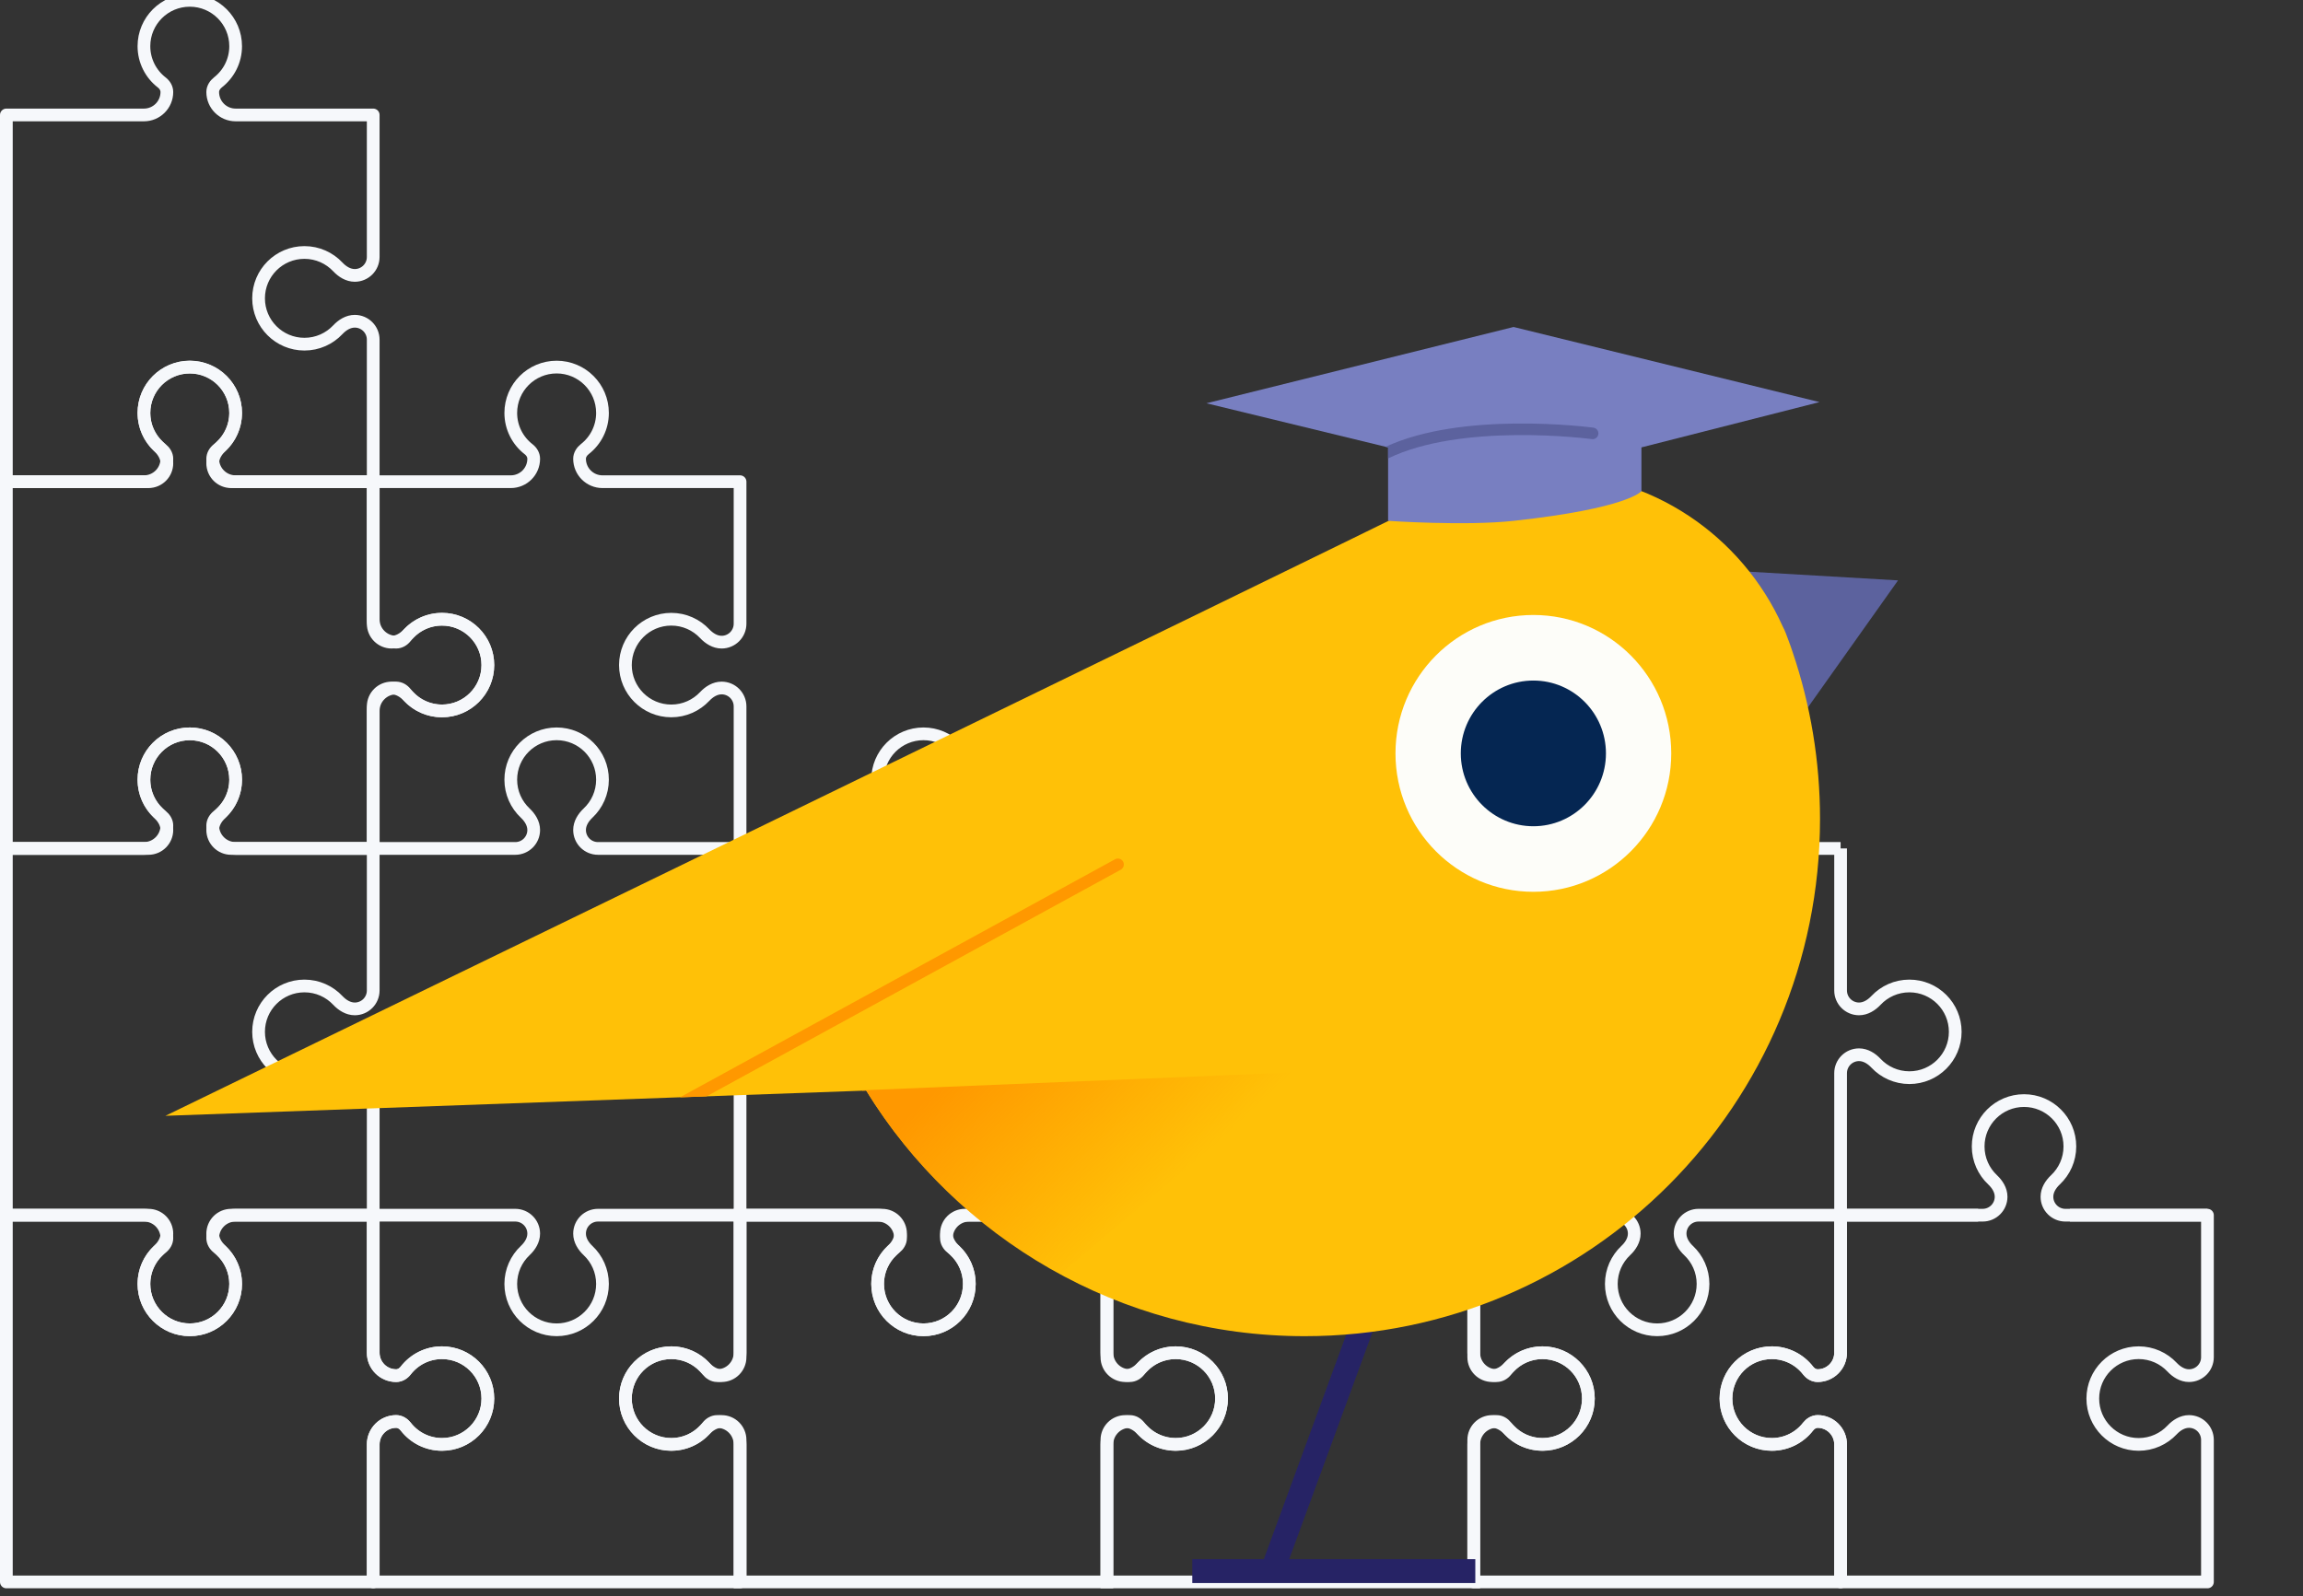 <svg xmlns='http://www.w3.org/2000/svg' width='362' height='251' viewBox='0 0 362 251' fill='none'>
<rect x="0" y="0" width="362" height="251" fill="#333333" stroke="none"/>
<g clip-path="url(#clip0_1_4102)">
<path d="M80.287 64.925C80.287 67.247 81.385 69.313 83.091 70.632C83.563 70.996 83.891 71.536 83.891 72.133V72.133C83.891 74.123 82.278 75.737 80.287 75.737H58.663V98.067C58.663 99.668 59.961 100.965 61.56 100.965V100.965C62.595 100.965 63.518 100.38 64.228 99.627C65.542 98.232 67.407 97.361 69.475 97.361C73.456 97.361 76.683 100.588 76.683 104.569C76.683 108.549 73.456 111.777 69.475 111.777C67.407 111.777 65.542 110.905 64.228 109.51C63.518 108.757 62.595 108.173 61.56 108.173V108.173C59.961 108.173 58.663 109.47 58.663 111.07V133.4H80.994C82.594 133.4 83.891 132.103 83.891 130.503V130.503C83.891 129.469 83.307 128.545 82.554 127.836C81.158 126.522 80.287 124.657 80.287 122.588C80.287 118.608 83.514 115.38 87.495 115.38C91.476 115.38 94.703 118.608 94.703 122.588C94.703 124.657 93.832 126.522 92.436 127.836C91.683 128.545 91.099 129.469 91.099 130.503V130.503C91.099 132.103 92.396 133.4 93.996 133.4H116.327V111.07C116.327 109.47 115.03 108.173 113.43 108.173V108.173C112.395 108.173 111.472 108.757 110.763 109.51C109.448 110.905 107.583 111.777 105.515 111.777C101.534 111.777 98.307 108.549 98.307 104.569C98.307 100.588 101.534 97.361 105.515 97.361C107.583 97.361 109.448 98.232 110.763 99.627C111.472 100.38 112.395 100.965 113.43 100.965V100.965C115.03 100.965 116.327 99.668 116.327 98.067V75.737H94.703C92.713 75.737 91.099 74.123 91.099 72.133V72.133C91.099 71.52 91.457 70.979 91.939 70.6C93.622 69.281 94.703 67.229 94.703 64.925C94.703 60.944 91.476 57.717 87.495 57.717C83.514 57.717 80.287 60.944 80.287 64.925Z" stroke="#F6F8FB" stroke-width="2" stroke-linejoin="round"/>
<path d="M310.941 191.064L289.317 191.064L289.317 212.687C289.317 214.678 287.703 216.291 285.713 216.291V216.291C285.116 216.291 284.576 215.964 284.211 215.491C282.893 213.786 280.827 212.687 278.505 212.687C274.524 212.687 271.297 215.915 271.297 219.895C271.297 223.876 274.524 227.103 278.505 227.103C280.809 227.103 282.861 226.022 284.18 224.339C284.559 223.857 285.1 223.499 285.713 223.499V223.499C287.703 223.499 289.317 225.113 289.317 227.103L289.317 248.727L346.98 248.727L346.98 226.396C346.98 224.796 345.683 223.499 344.083 223.499V223.499C343.049 223.499 342.125 224.084 341.416 224.837C340.102 226.232 338.237 227.103 336.168 227.103C332.187 227.103 328.96 223.876 328.96 219.895C328.96 215.915 332.187 212.687 336.168 212.687C338.237 212.687 340.102 213.559 341.416 214.954C342.125 215.707 343.049 216.291 344.083 216.291V216.291C345.683 216.291 346.98 214.994 346.98 213.394L346.98 191.064L325.356 191.064" stroke="#F6F8FB" stroke-width="2" stroke-linejoin="round"/>
<path d="M22.624 7.262C22.624 9.584 23.722 11.65 25.428 12.968C25.9 13.333 26.228 13.873 26.228 14.47V14.47C26.228 16.46 24.614 18.074 22.624 18.074H1V43.301V50.509V75.737H23.331C24.931 75.737 26.228 74.44 26.228 72.84V72.84C26.228 71.806 25.643 70.882 24.89 70.173C23.495 68.858 22.624 66.993 22.624 64.925C22.624 60.944 25.851 57.717 29.832 57.717C33.812 57.717 37.04 60.944 37.04 64.925C37.04 66.993 36.168 68.858 34.773 70.173C34.02 70.882 33.436 71.806 33.436 72.84V72.84C33.436 74.44 34.733 75.737 36.333 75.737H58.663V53.407C58.663 51.806 57.366 50.509 55.766 50.509V50.509C54.732 50.509 53.808 51.094 53.099 51.847C51.785 53.242 49.92 54.113 47.851 54.113C43.871 54.113 40.644 50.886 40.644 46.905C40.644 42.925 43.871 39.697 47.851 39.697C49.92 39.697 51.785 40.569 53.099 41.964C53.808 42.717 54.732 43.301 55.766 43.301V43.301C57.366 43.301 58.663 42.004 58.663 40.404V18.074H37.04C35.049 18.074 33.436 16.46 33.436 14.47V14.47C33.436 13.856 33.793 13.316 34.276 12.937C35.958 11.618 37.04 9.566 37.04 7.262C37.04 3.281 33.812 0.054 29.832 0.054C25.851 0.054 22.624 3.281 22.624 7.262Z" stroke="#F6F8FB" stroke-width="2" stroke-linejoin="round"/>
<path d="M289.317 133.4L289.317 155.731C289.317 157.331 290.614 158.628 292.214 158.628V158.628C293.248 158.628 294.172 158.043 294.881 157.291C296.195 155.895 298.06 155.024 300.129 155.024C304.11 155.024 307.337 158.251 307.337 162.232C307.337 166.213 304.11 169.44 300.129 169.44C298.06 169.44 296.195 168.569 294.881 167.173C294.172 166.42 293.248 165.836 292.214 165.836V165.836C290.614 165.836 289.317 167.133 289.317 168.733L289.317 191.064L311.647 191.064C313.247 191.064 314.545 189.766 314.545 188.166V188.166C314.545 187.132 313.96 186.209 313.207 185.499C311.812 184.185 310.941 182.32 310.941 180.252C310.941 176.271 314.168 173.044 318.149 173.044C322.129 173.044 325.356 176.271 325.356 180.252C325.356 182.32 324.485 184.185 323.09 185.499C322.337 186.209 321.752 187.132 321.752 188.166V188.166C321.752 189.766 323.05 191.064 324.65 191.064L346.98 191.064" stroke="#F6F8FB" stroke-width="2" stroke-linejoin="round"/>
<path d="M231.653 97.361C231.653 99.351 230.04 100.965 228.049 100.965V100.965C227.453 100.965 226.913 100.637 226.548 100.164C225.23 98.459 223.164 97.361 220.842 97.361C216.861 97.361 213.634 100.588 213.634 104.568C213.634 108.549 216.861 111.776 220.842 111.776C223.146 111.776 225.197 110.695 226.517 109.013C226.895 108.53 227.436 108.172 228.049 108.172V108.172C230.04 108.172 231.653 109.786 231.653 111.776L231.653 133.4L253.984 133.4C255.584 133.4 256.881 132.103 256.881 130.503V130.503C256.881 129.469 256.297 128.545 255.544 127.836C254.148 126.521 253.277 124.657 253.277 122.588C253.277 118.607 256.504 115.38 260.485 115.38C264.466 115.38 267.693 118.607 267.693 122.588C267.693 124.657 266.822 126.521 265.426 127.836C264.674 128.545 264.089 129.469 264.089 130.503V130.503C264.089 132.103 265.386 133.4 266.986 133.4L289.317 133.4" stroke="#F6F8FB" stroke-width="2" stroke-linejoin="round"/>
<path d="M34.236 70.632C35.941 69.313 37.04 67.247 37.04 64.925C37.04 60.944 33.812 57.717 29.832 57.717C25.851 57.717 22.624 60.944 22.624 64.925C22.624 67.229 23.705 69.281 25.388 70.6C25.87 70.979 26.228 71.52 26.228 72.133C26.228 74.123 24.614 75.737 22.624 75.737H1V133.4H23.331C24.931 133.4 26.228 132.103 26.228 130.503C26.228 129.469 25.643 128.545 24.89 127.836C23.495 126.522 22.624 124.657 22.624 122.588C22.624 118.608 25.851 115.38 29.832 115.38C33.812 115.38 37.04 118.608 37.04 122.588C37.04 124.657 36.168 126.522 34.773 127.836C34.02 128.545 33.436 129.469 33.436 130.503C33.436 132.103 34.733 133.4 36.333 133.4H58.663V111.777C58.663 109.786 60.277 108.173 62.267 108.173V108.173C62.864 108.173 63.404 108.5 63.769 108.973C65.087 110.678 67.153 111.777 69.475 111.777C73.456 111.777 76.683 108.549 76.683 104.569C76.683 100.588 73.456 97.361 69.475 97.361C67.153 97.361 65.087 98.459 63.769 100.165C63.404 100.637 62.864 100.965 62.267 100.965V100.965C60.277 100.965 58.663 99.351 58.663 97.361V75.737H37.04C35.049 75.737 33.436 74.123 33.436 72.133C33.436 71.536 33.764 70.996 34.236 70.632Z" stroke="#F6F8FB" stroke-width="2"/>
<path d="M236.759 215.491C238.077 213.786 240.143 212.687 242.465 212.687C246.446 212.687 249.673 215.915 249.673 219.895C249.673 223.876 246.446 227.103 242.465 227.103C240.161 227.103 238.11 226.022 236.79 224.339C236.412 223.857 235.871 223.499 235.257 223.499C233.267 223.499 231.653 225.113 231.653 227.103L231.653 248.727L173.99 248.727L173.99 226.396C173.99 224.796 175.287 223.499 176.887 223.499C177.921 223.499 178.845 224.084 179.554 224.837C180.869 226.232 182.734 227.103 184.802 227.103C188.783 227.103 192.01 223.876 192.01 219.895C192.01 215.915 188.783 212.687 184.802 212.687C182.734 212.687 180.869 213.559 179.554 214.954C178.845 215.707 177.921 216.291 176.887 216.291C175.287 216.291 173.99 214.994 173.99 213.394L173.99 191.064L195.614 191.064C197.604 191.064 199.218 189.45 199.218 187.46V187.46C199.218 186.863 198.89 186.323 198.418 185.958C196.712 184.64 195.614 182.574 195.614 180.252C195.614 176.271 198.841 173.044 202.822 173.044C206.803 173.044 210.03 176.271 210.03 180.252C210.03 182.574 208.931 184.64 207.226 185.958C206.754 186.323 206.426 186.863 206.426 187.46V187.46C206.426 189.45 208.039 191.064 210.03 191.064L231.653 191.064L231.653 212.687C231.653 214.678 233.267 216.291 235.257 216.291C235.854 216.291 236.394 215.964 236.759 215.491Z" stroke="#F6F8FB" stroke-width="2"/>
<path d="M168.885 166.636C167.566 168.341 165.501 169.44 163.178 169.44C159.197 169.44 155.97 166.213 155.97 162.232C155.97 158.251 159.197 155.024 163.178 155.024C165.482 155.024 167.534 156.105 168.853 157.788C169.232 158.27 169.773 158.628 170.386 158.628C172.377 158.628 173.99 157.014 173.99 155.024L173.99 133.4L196.321 133.4C197.921 133.4 199.218 134.697 199.218 136.297C199.218 137.332 198.633 138.255 197.88 138.964C196.485 140.279 195.614 142.144 195.614 144.212C195.614 148.193 198.841 151.42 202.822 151.42C206.803 151.42 210.03 148.193 210.03 144.212C210.03 142.144 209.158 140.279 207.763 138.964C207.01 138.255 206.426 137.332 206.426 136.297C206.426 134.697 207.723 133.4 209.323 133.4L231.653 133.4L231.653 155.024C231.653 157.014 233.267 158.628 235.257 158.628V158.628C235.854 158.628 236.394 158.3 236.759 157.828C238.077 156.122 240.143 155.024 242.465 155.024C246.446 155.024 249.673 158.251 249.673 162.232C249.673 166.213 246.446 169.44 242.465 169.44C240.143 169.44 238.077 168.341 236.759 166.636C236.394 166.164 235.854 165.836 235.257 165.836V165.836C233.267 165.836 231.653 167.449 231.653 169.44L231.653 191.064L209.323 191.064C207.723 191.064 206.426 189.766 206.426 188.166C206.426 187.132 207.01 186.208 207.763 185.499C209.158 184.185 210.03 182.32 210.03 180.252C210.03 176.271 206.803 173.044 202.822 173.044C198.841 173.044 195.614 176.271 195.614 180.252C195.614 182.32 196.485 184.185 197.88 185.499C198.633 186.208 199.218 187.132 199.218 188.166C199.218 189.766 197.921 191.064 196.321 191.064L173.99 191.064L173.99 169.44C173.99 167.449 172.377 165.836 170.386 165.836C169.789 165.836 169.25 166.164 168.885 166.636Z" stroke="#F6F8FB" stroke-width="2"/>
<path d="M111.221 224.299C109.903 226.005 107.837 227.103 105.515 227.103C101.534 227.103 98.307 223.876 98.307 219.895C98.307 215.914 101.534 212.687 105.515 212.687C107.819 212.687 109.871 213.769 111.19 215.451C111.569 215.934 112.11 216.291 112.723 216.291C114.713 216.291 116.327 214.678 116.327 212.687L116.327 191.064L138.657 191.064C140.257 191.064 141.554 192.361 141.554 193.961C141.554 194.995 140.97 195.919 140.217 196.628C138.822 197.942 137.951 199.807 137.951 201.875C137.951 205.856 141.178 209.083 145.158 209.083C149.139 209.083 152.366 205.856 152.366 201.875C152.366 199.807 151.495 197.942 150.1 196.628C149.347 195.919 148.762 194.995 148.762 193.961C148.762 192.361 150.06 191.064 151.66 191.064L173.99 191.064L173.99 212.687C173.99 214.678 175.604 216.291 177.594 216.291V216.291C178.191 216.291 178.731 215.963 179.096 215.491C180.414 213.786 182.48 212.687 184.802 212.687C188.783 212.687 192.01 215.914 192.01 219.895C192.01 223.876 188.783 227.103 184.802 227.103C182.48 227.103 180.414 226.005 179.096 224.299C178.731 223.827 178.191 223.499 177.594 223.499V223.499C175.604 223.499 173.99 225.113 173.99 227.103L173.99 248.727L151.66 248.727L116.327 248.727L116.327 227.103C116.327 225.113 114.713 223.499 112.723 223.499C112.126 223.499 111.586 223.827 111.221 224.299Z" stroke="#F6F8FB" stroke-width="2"/>
<path d="M149.562 196.169C151.268 197.487 152.366 199.553 152.366 201.875C152.366 205.856 149.139 209.083 145.158 209.083C141.178 209.083 137.95 205.856 137.95 201.875C137.95 199.571 139.032 197.52 140.714 196.2C141.197 195.822 141.554 195.281 141.554 194.667C141.554 192.677 139.941 191.063 137.95 191.063L116.327 191.063L116.327 168.733C116.327 167.133 117.624 165.836 119.224 165.836C120.258 165.836 121.182 166.42 121.891 167.173C123.205 168.568 125.07 169.44 127.139 169.44C131.119 169.44 134.347 166.213 134.347 162.232C134.347 158.251 131.119 155.024 127.139 155.024C125.07 155.024 123.205 155.895 121.891 157.29C121.182 158.043 120.258 158.628 119.224 158.628C117.624 158.628 116.327 157.331 116.327 155.731L116.327 133.4L137.95 133.4C139.941 133.4 141.554 131.787 141.554 129.796V129.796C141.554 129.199 141.227 128.66 140.754 128.295C139.049 126.976 137.95 124.911 137.95 122.588C137.95 118.607 141.178 115.38 145.158 115.38C149.139 115.38 152.366 118.607 152.366 122.588C152.366 124.911 151.268 126.976 149.562 128.295C149.09 128.66 148.762 129.199 148.762 129.796V129.796C148.762 131.787 150.376 133.4 152.366 133.4L173.99 133.4L173.99 155.731C173.99 157.331 172.693 158.628 171.093 158.628C170.059 158.628 169.135 158.043 168.426 157.29C167.111 155.895 165.247 155.024 163.178 155.024C159.197 155.024 155.97 158.251 155.97 162.232C155.97 166.213 159.197 169.44 163.178 169.44C165.247 169.44 167.111 168.568 168.426 167.173C169.135 166.42 170.059 165.836 171.093 165.836C172.693 165.836 173.99 167.133 173.99 168.733L173.99 191.063L152.366 191.063C150.376 191.063 148.762 192.677 148.762 194.667C148.762 195.264 149.09 195.804 149.562 196.169Z" stroke="#F6F8FB" stroke-width="2"/>
<path d="M34.236 128.295C35.941 126.976 37.04 124.911 37.04 122.588C37.04 118.607 33.812 115.38 29.832 115.38C25.851 115.38 22.624 118.607 22.624 122.588C22.624 124.892 23.705 126.944 25.388 128.264C25.87 128.642 26.228 129.183 26.228 129.796C26.228 131.787 24.614 133.4 22.624 133.4H1V191.063H22.624C24.614 191.063 26.228 192.677 26.228 194.667V194.667C26.228 195.264 25.9 195.804 25.428 196.169C23.722 197.487 22.624 199.553 22.624 201.875C22.624 205.856 25.851 209.083 29.832 209.083C33.812 209.083 37.04 205.856 37.04 201.875C37.04 199.553 35.941 197.487 34.236 196.169C33.764 195.804 33.436 195.264 33.436 194.667V194.667C33.436 192.677 35.049 191.063 37.04 191.063H58.663V168.733C58.663 167.133 57.366 165.836 55.766 165.836C54.732 165.836 53.808 166.42 53.099 167.173C51.785 168.569 49.92 169.44 47.852 169.44C43.871 169.44 40.644 166.213 40.644 162.232C40.644 158.251 43.871 155.024 47.852 155.024C49.92 155.024 51.785 155.895 53.099 157.291C53.808 158.043 54.732 158.628 55.766 158.628C57.366 158.628 58.663 157.331 58.663 155.731V133.4H37.04C35.049 133.4 33.436 131.787 33.436 129.796C33.436 129.199 33.764 128.66 34.236 128.295Z" stroke="#F6F8FB" stroke-width="2"/>
<path d="M69.475 212.687C67.153 212.687 65.087 213.786 63.769 215.491C63.404 215.964 62.864 216.291 62.267 216.291V216.291C60.277 216.291 58.663 214.678 58.663 212.687L58.663 191.064L36.333 191.064C34.733 191.064 33.436 192.361 33.436 193.961V193.961C33.436 194.995 34.02 195.919 34.773 196.628C36.169 197.942 37.04 199.807 37.04 201.876C37.04 205.856 33.813 209.083 29.832 209.083C25.851 209.083 22.624 205.856 22.624 201.876C22.624 199.807 23.495 197.942 24.89 196.628C25.643 195.919 26.228 194.995 26.228 193.961V193.961C26.228 192.361 24.931 191.064 23.331 191.064L1 191.064L1 248.727L58.663 248.727L58.663 227.103C58.663 225.113 60.277 223.499 62.267 223.499V223.499C62.881 223.499 63.422 223.857 63.8 224.339C65.12 226.022 67.171 227.103 69.475 227.103C73.456 227.103 76.683 223.876 76.683 219.895C76.683 215.915 73.456 212.687 69.475 212.687Z" stroke="#F6F8FB" stroke-width="2" stroke-linejoin="round"/>
<path d="M62.267 216.291C60.277 216.291 58.663 214.678 58.663 212.687L58.663 191.064L80.994 191.064C82.594 191.064 83.891 192.361 83.891 193.961C83.891 194.995 83.307 195.919 82.554 196.628C81.158 197.942 80.287 199.807 80.287 201.875C80.287 205.856 83.514 209.083 87.495 209.083C91.476 209.083 94.703 205.856 94.703 201.875C94.703 199.807 93.832 197.942 92.436 196.628C91.683 195.919 91.099 194.995 91.099 193.961C91.099 192.361 92.396 191.064 93.996 191.064L116.327 191.064L116.327 213.394C116.327 214.994 115.03 216.291 113.429 216.291C112.395 216.291 111.472 215.707 110.762 214.954C109.448 213.559 107.583 212.687 105.515 212.687C101.534 212.687 98.307 215.914 98.307 219.895C98.307 223.876 101.534 227.103 105.515 227.103C107.583 227.103 109.448 226.232 110.762 224.837C111.472 224.084 112.395 223.499 113.429 223.499C115.03 223.499 116.327 224.796 116.327 226.396L116.327 248.727L58.663 248.727L58.663 227.103C58.663 225.113 60.277 223.499 62.267 223.499V223.499C62.864 223.499 63.404 223.827 63.769 224.299C65.087 226.005 67.153 227.103 69.475 227.103C73.456 227.103 76.683 223.876 76.683 219.895C76.683 215.914 73.456 212.687 69.475 212.687C67.153 212.687 65.087 213.786 63.769 215.491C63.404 215.963 62.864 216.291 62.267 216.291V216.291Z" stroke="#F6F8FB" stroke-width="2" stroke-linejoin="round"/>
<path d="M285.713 216.291C287.703 216.291 289.317 214.678 289.317 212.687L289.317 191.064L266.986 191.064C265.386 191.064 264.089 192.361 264.089 193.961C264.089 194.995 264.674 195.919 265.426 196.628C266.822 197.942 267.693 199.807 267.693 201.875C267.693 205.856 264.466 209.083 260.485 209.083C256.504 209.083 253.277 205.856 253.277 201.875C253.277 199.807 254.148 197.942 255.544 196.628C256.297 195.919 256.881 194.995 256.881 193.961C256.881 192.361 255.584 191.064 253.984 191.064L231.653 191.064L231.653 213.394C231.653 214.994 232.951 216.291 234.551 216.291C235.585 216.291 236.508 215.707 237.218 214.954C238.532 213.559 240.397 212.687 242.465 212.687C246.446 212.687 249.673 215.914 249.673 219.895C249.673 223.876 246.446 227.103 242.465 227.103C240.397 227.103 238.532 226.232 237.218 224.837C236.508 224.084 235.585 223.499 234.551 223.499C232.951 223.499 231.653 224.796 231.653 226.396L231.653 248.727L289.317 248.727L289.317 227.103C289.317 225.113 287.703 223.499 285.713 223.499V223.499C285.116 223.499 284.576 223.827 284.211 224.299C282.893 226.005 280.827 227.103 278.505 227.103C274.524 227.103 271.297 223.876 271.297 219.895C271.297 215.914 274.524 212.687 278.505 212.687C280.827 212.687 282.893 213.786 284.211 215.491C284.576 215.963 285.116 216.291 285.713 216.291V216.291Z" stroke="#F6F8FB" stroke-width="2" stroke-linejoin="round"/>
<path d="M298.346 91.253L273.82 89.821L283.517 112.156L298.346 91.253Z" fill="#5C629E"/>
<path fill-rule="evenodd" clip-rule="evenodd" d="M198.655 245.151L214.175 202.853L217.682 204.151L202.639 245.151H231.899V248.904H187.411V245.151H198.655Z" fill="#262365"/>
<path fill-rule="evenodd" clip-rule="evenodd" d="M281.803 102.61C284.578 110.818 286.083 119.615 286.083 128.764C286.083 173.678 249.822 210.087 205.092 210.087C175.962 210.087 150.424 194.645 136.154 171.469L26 175.439C26 175.439 211.41 85.402 224.769 78.678C230.261 75.914 236.46 74.358 243.021 74.358C259.571 74.358 273.819 84.258 280.211 98.482C280.393 98.82 280.557 99.178 280.702 99.556C280.85 99.942 280.995 100.328 281.137 100.716C281.374 101.34 281.596 101.971 281.803 102.61Z" fill="#FFC107"/>
<g style="mix-blend-mode:darken">
<path fill-rule="evenodd" clip-rule="evenodd" d="M111.043 172.387L106.871 172.539L175.269 135.103C175.722 134.855 176.29 135.022 176.538 135.474C176.786 135.927 176.62 136.495 176.167 136.743L111.043 172.387ZM166.602 200.335C154.112 193.548 143.599 183.562 136.154 171.469L135.547 171.492L135.508 171.43L204.522 168.567L166.602 200.335Z" fill="url(#paint0_linear_1_4102)"/>
</g>
<path d="M262.698 118.456C262.698 130.475 252.995 140.218 241.025 140.218C229.055 140.218 219.351 130.475 219.351 118.456C219.351 106.437 229.055 96.693 241.025 96.693C252.995 96.693 262.698 106.437 262.698 118.456Z" fill="#FDFDF9"/>
<path d="M252.432 118.456C252.432 124.782 247.325 129.91 241.025 129.91C234.725 129.91 229.618 124.782 229.618 118.456C229.618 112.13 234.725 107.002 241.025 107.002C247.325 107.002 252.432 112.13 252.432 118.456Z" fill="#052652"/>
<path d="M237.912 51.41L189.636 63.407L218.189 70.343V81.893C218.189 81.893 230.29 82.725 237.912 81.893C256 79.92 258.011 77.228 258.011 77.228V70.343L286 63.22L237.912 51.41Z" fill="#787FC1"/>
<path fill-rule="evenodd" clip-rule="evenodd" d="M218.188 72.079C223.878 69.309 231.59 68.494 238.103 68.413C241.504 68.37 244.538 68.528 246.721 68.697C247.812 68.781 248.69 68.868 249.293 68.933C249.595 68.966 249.827 68.993 249.984 69.012C250.062 69.022 250.122 69.029 250.161 69.034L250.205 69.04L250.215 69.041L250.218 69.042C250.715 69.109 251.173 68.76 251.24 68.262C251.307 67.764 250.958 67.307 250.46 67.24L250.455 67.239L250.442 67.237L250.393 67.231C250.35 67.226 250.287 67.218 250.205 67.208C250.04 67.188 249.799 67.159 249.489 67.126C248.869 67.058 247.973 66.97 246.861 66.884C244.638 66.712 241.548 66.551 238.08 66.595C231.67 66.674 223.828 67.451 217.803 70.249L218.188 70.343V72.079Z" fill="#5C629E"/>
</g>
<defs>
<linearGradient id="paint0_linear_1_4102" x1="157.818" y1="161.631" x2="182.364" y2="187.994" gradientUnits="userSpaceOnUse">
<stop stop-color="#FF9800"/>
<stop offset="1" stop-color="#FF9800" stop-opacity="0"/>
</linearGradient>
<clipPath id="clip0_1_4102">
<rect width="362" height="251" fill="white"/>
</clipPath>
</defs>
</svg>
